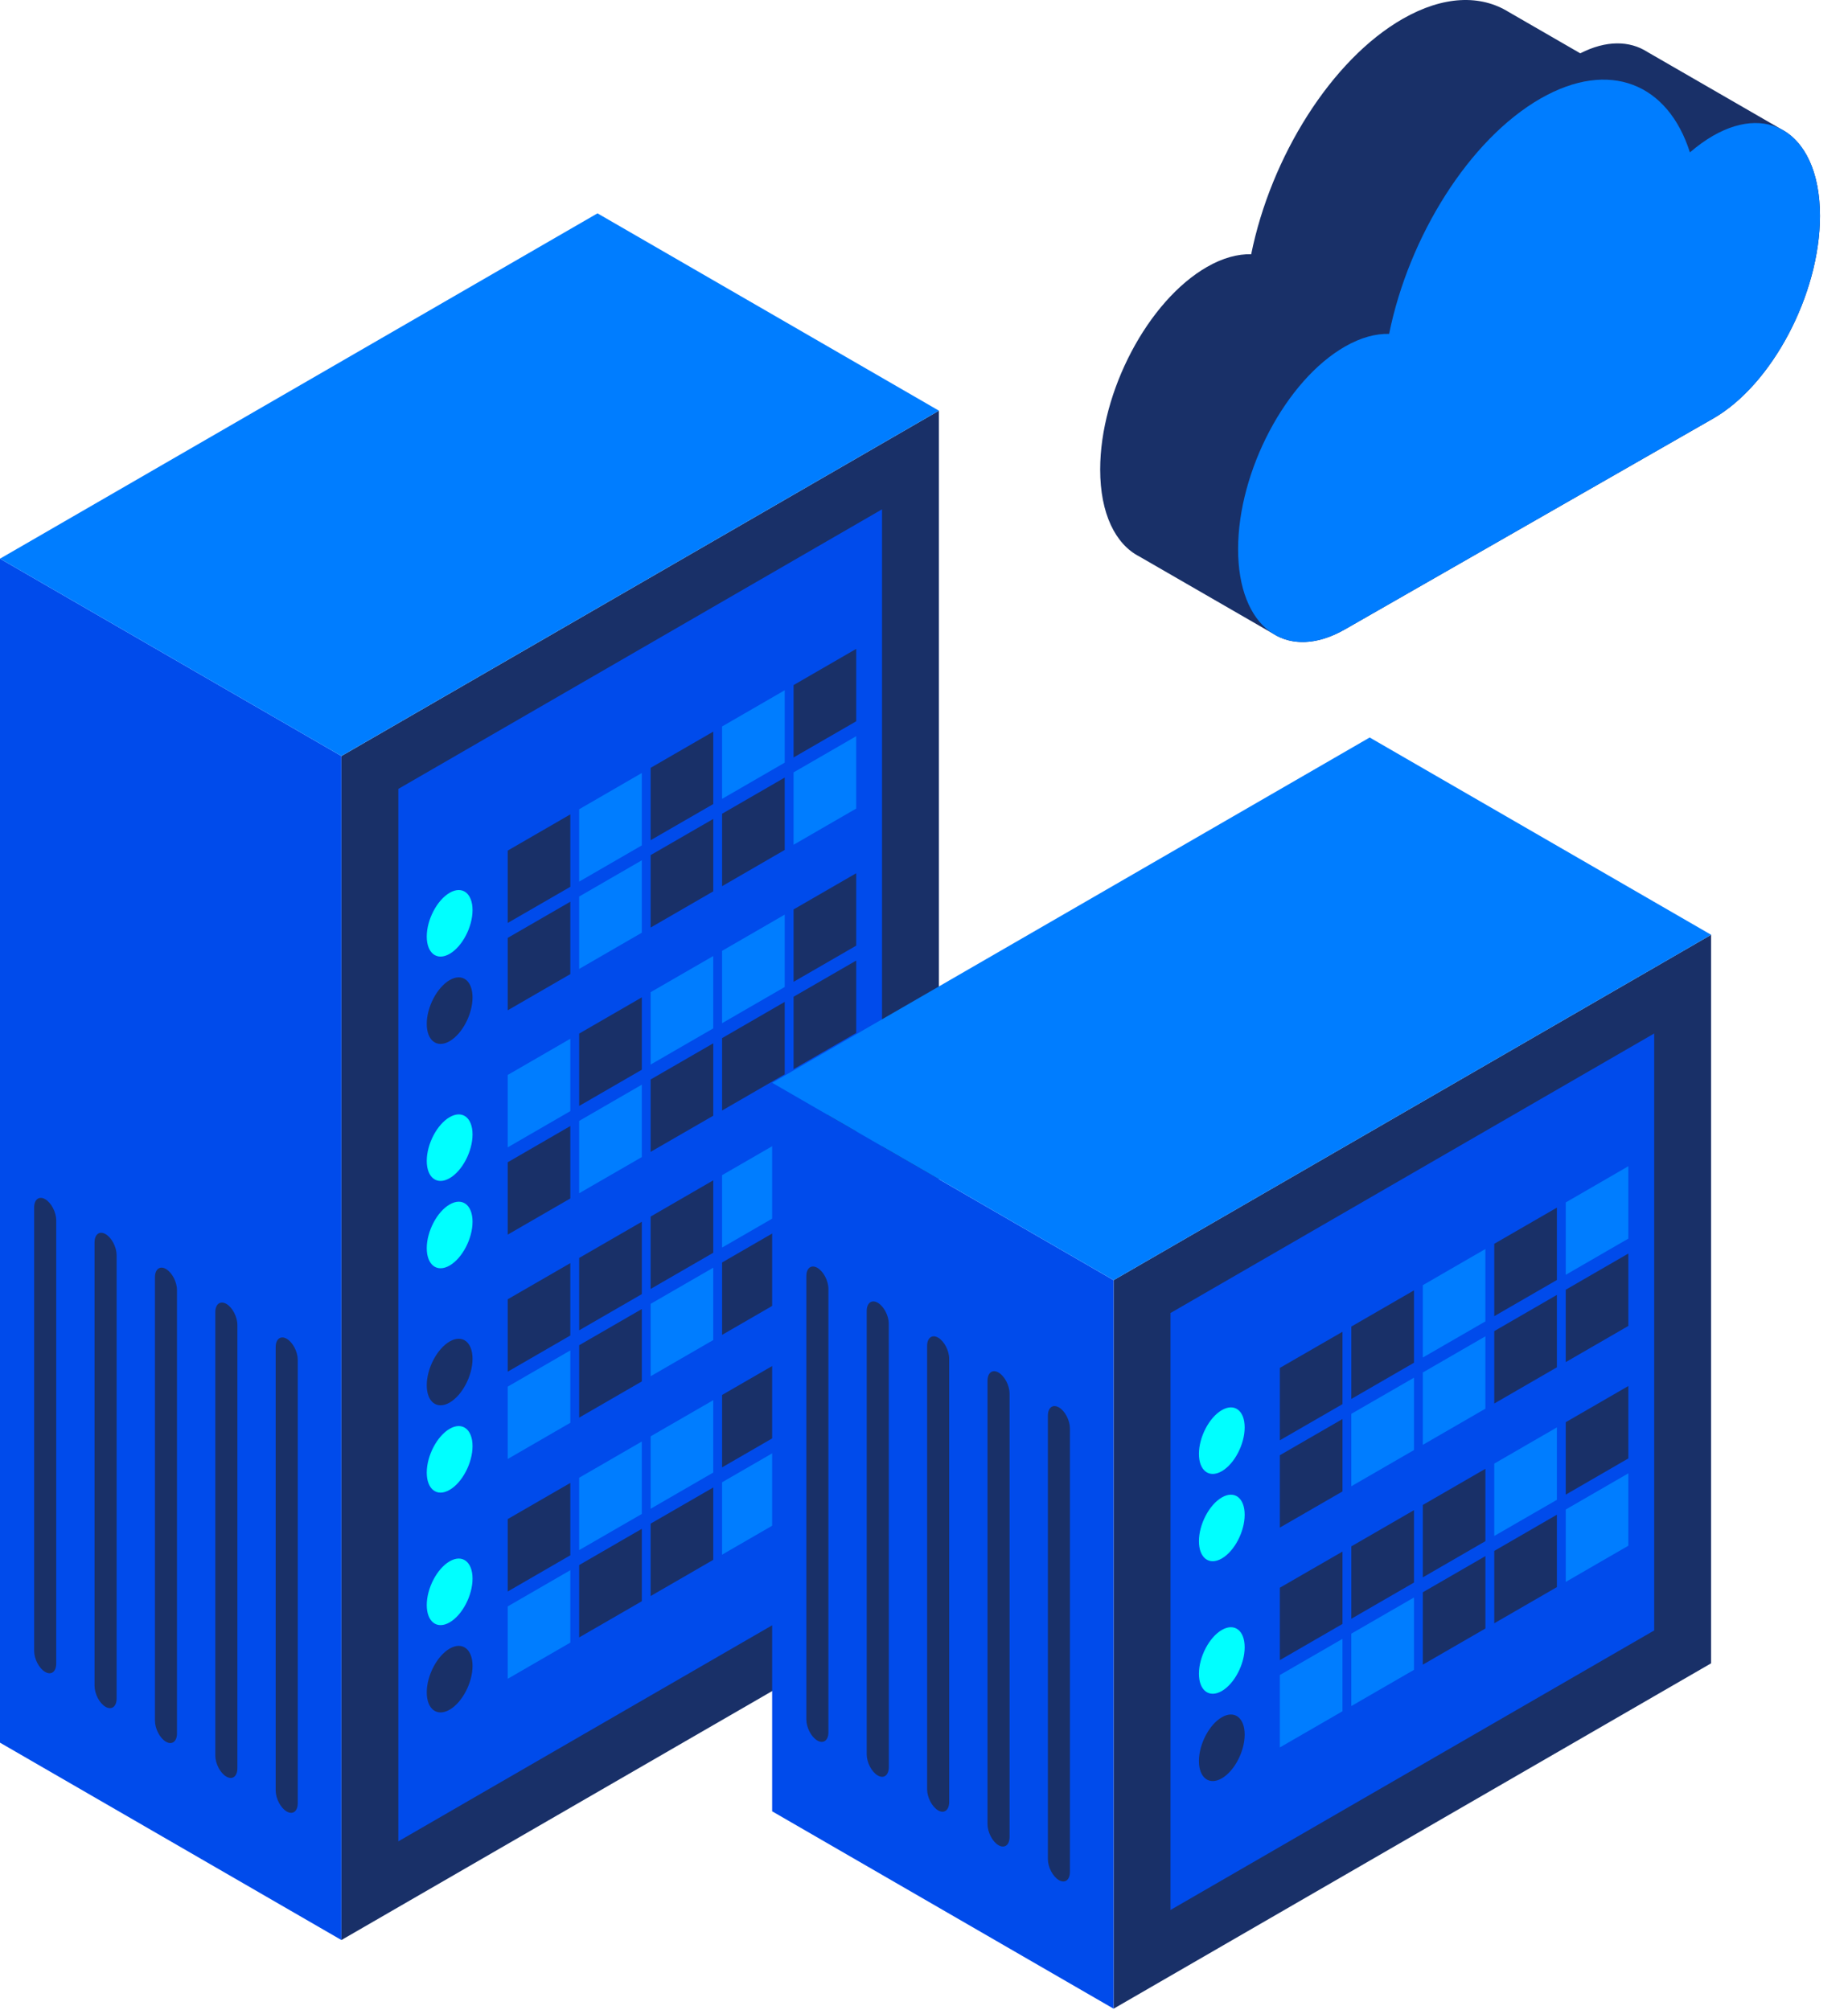 <svg width="57" height="62" viewBox="0 0 57 62" fill="none" xmlns="http://www.w3.org/2000/svg">
<rect width="56.136" height="61.953" fill="black" fill-opacity="0"/>
<rect width="28.96" height="53.254" fill="black" fill-opacity="0" transform="translate(0 6.58)"/>
<path d="M10.531 59.835L28.96 49.184V12.666L10.531 23.317V59.835Z" fill="#193068"/>
<path d="M12.286 24.332L27.205 15.709V48.169L12.286 56.792V24.332Z" fill="#004BEB"/>
<path d="M10.53 59.835L-2.41993e-06 53.748V17.231L10.53 23.317V59.835Z" fill="#004BEB"/>
<path d="M-2.41993e-06 17.231L18.429 6.58L28.96 12.666L10.53 23.317L-2.41993e-06 17.231Z" fill="#007DFF"/>
<path d="M9.184 41.943C9.184 41.691 9.032 41.4 8.844 41.291C8.656 41.182 8.503 41.298 8.503 41.549V55.219C8.503 55.471 8.656 55.763 8.844 55.871C9.032 55.98 9.184 55.864 9.184 55.614V41.943Z" fill="#193068"/>
<path d="M7.322 40.867C7.322 40.615 7.169 40.323 6.982 40.215C6.793 40.106 6.641 40.221 6.641 40.472V54.144C6.641 54.395 6.793 54.686 6.982 54.795C7.169 54.904 7.322 54.788 7.322 54.538V40.867Z" fill="#193068"/>
<path d="M5.459 39.79C5.459 39.538 5.307 39.247 5.118 39.138C4.931 39.029 4.779 39.145 4.779 39.396V53.067C4.779 53.318 4.931 53.61 5.118 53.719C5.307 53.828 5.459 53.711 5.459 53.462V39.79Z" fill="#193068"/>
<path d="M3.597 38.714C3.597 38.464 3.445 38.171 3.256 38.063C3.068 37.954 2.916 38.069 2.916 38.32V51.991C2.916 52.243 3.068 52.534 3.256 52.643C3.444 52.751 3.597 52.636 3.597 52.386V38.714Z" fill="#193068"/>
<path d="M1.734 37.638C1.734 37.386 1.581 37.095 1.394 36.986C1.205 36.877 1.053 36.993 1.053 37.244V50.915C1.053 51.166 1.205 51.458 1.394 51.567C1.581 51.675 1.734 51.56 1.734 51.309V37.638Z" fill="#193068"/>
<rect width="13.246" height="9.491" fill="black" fill-opacity="0" transform="translate(13.163 20.013)"/>
<path d="M15.66 28.466V26.234L17.591 25.118V27.351L15.66 28.466Z" fill="#193068"/>
<path d="M17.864 27.191V24.959L19.796 23.841V26.074L17.864 27.191Z" fill="#007DFF"/>
<path d="M20.068 25.914V23.682L22 22.565V24.799L20.068 25.914Z" fill="#193068"/>
<path d="M22.272 24.639V22.406L24.204 21.289V23.522L22.272 24.639Z" fill="#007DFF"/>
<path d="M24.477 23.362V21.13L26.409 20.013V22.246L24.477 23.362Z" fill="#193068"/>
<path d="M14.575 28.07C14.575 27.55 14.259 27.31 13.869 27.536C13.479 27.762 13.163 28.365 13.163 28.885C13.163 29.405 13.479 29.644 13.869 29.419C14.259 29.194 14.575 28.59 14.575 28.07Z" fill="#00FFFF"/>
<rect width="13.246" height="9.491" fill="black" fill-opacity="0" transform="translate(13.163 22.706)"/>
<path d="M15.66 31.16V28.927L17.591 27.811V30.044L15.66 31.16Z" fill="#193068"/>
<path d="M17.864 29.884V27.651L19.796 26.534V28.767L17.864 29.884Z" fill="#007DFF"/>
<path d="M20.068 28.608V26.374L22 25.258V27.491L20.068 28.608Z" fill="#193068"/>
<path d="M22.272 27.332V25.098L24.204 23.982V26.214L22.272 27.332Z" fill="#193068"/>
<path d="M24.477 26.055V23.822L26.409 22.706V24.938L24.477 26.055Z" fill="#007DFF"/>
<path d="M14.575 30.763C14.575 30.243 14.259 30.003 13.869 30.229C13.479 30.455 13.163 31.058 13.163 31.578C13.163 32.098 13.479 32.338 13.869 32.112C14.259 31.887 14.575 31.282 14.575 30.763Z" fill="#193068"/>
<rect width="13.246" height="9.49" fill="black" fill-opacity="0" transform="translate(13.163 26.933)"/>
<path d="M15.66 35.387V33.154L17.591 32.038V34.27L15.66 35.387Z" fill="#007DFF"/>
<path d="M17.864 34.11V31.878L19.796 30.761V32.993L17.864 34.11Z" fill="#193068"/>
<path d="M20.068 32.834V30.601L22 29.486V31.718L20.068 32.834Z" fill="#007DFF"/>
<path d="M22.272 31.558V29.326L24.204 28.209V30.441L22.272 31.558Z" fill="#007DFF"/>
<path d="M24.477 30.282V28.049L26.409 26.933V29.166L24.477 30.282Z" fill="#193068"/>
<path d="M14.575 34.989C14.575 34.469 14.259 34.23 13.869 34.456C13.479 34.681 13.163 35.285 13.163 35.805C13.163 36.325 13.479 36.564 13.869 36.338C14.259 36.114 14.575 35.51 14.575 34.989Z" fill="#00FFFF"/>
<rect width="13.246" height="9.49" fill="black" fill-opacity="0" transform="translate(13.163 29.626)"/>
<path d="M15.66 38.079V35.847L17.591 34.73V36.963L15.66 38.079Z" fill="#193068"/>
<path d="M17.864 36.803V34.571L19.796 33.454V35.687L17.864 36.803Z" fill="#007DFF"/>
<path d="M20.068 35.526V33.294L22 32.178V34.411L20.068 35.526Z" fill="#193068"/>
<path d="M22.272 34.251V32.018L24.204 30.901V33.134L22.272 34.251Z" fill="#193068"/>
<path d="M24.477 32.974V30.742L26.409 29.626V31.858L24.477 32.974Z" fill="#193068"/>
<path d="M14.575 37.682C14.575 37.161 14.259 36.923 13.869 37.149C13.479 37.373 13.163 37.978 13.163 38.497C13.163 39.017 13.479 39.257 13.869 39.032C14.259 38.806 14.575 38.202 14.575 37.682Z" fill="#00FFFF"/>
<rect width="13.246" height="9.491" fill="black" fill-opacity="0" transform="translate(13.163 33.852)"/>
<path d="M15.66 42.306V40.073L17.591 38.958V41.19L15.66 42.306Z" fill="#193068"/>
<path d="M17.864 41.03V38.798L19.796 37.682V39.914L17.864 41.03Z" fill="#193068"/>
<path d="M20.068 39.754V37.522L22 36.404V38.638L20.068 39.754Z" fill="#193068"/>
<path d="M22.272 38.478V36.245L24.204 35.128V37.362L22.272 38.478Z" fill="#007DFF"/>
<path d="M24.477 37.202V34.969L26.409 33.852V36.085L24.477 37.202Z" fill="#193068"/>
<path d="M14.575 41.909C14.575 41.389 14.259 41.15 13.869 41.375C13.479 41.601 13.163 42.204 13.163 42.724C13.163 43.244 13.479 43.484 13.869 43.259C14.259 43.033 14.575 42.43 14.575 41.909Z" fill="#193068"/>
<rect width="13.246" height="9.491" fill="black" fill-opacity="0" transform="translate(13.163 36.545)"/>
<path d="M15.66 44.999V42.767L17.591 41.65V43.882L15.66 44.999Z" fill="#007DFF"/>
<path d="M17.864 43.723V41.49L19.796 40.374V42.606L17.864 43.723Z" fill="#193068"/>
<path d="M20.068 42.447V40.214L22 39.098V41.33L20.068 42.447Z" fill="#007DFF"/>
<path d="M22.272 41.171V38.938L24.204 37.821V40.054L22.272 41.171Z" fill="#193068"/>
<path d="M24.477 39.895V37.661L26.409 36.545V38.778L24.477 39.895Z" fill="#193068"/>
<path d="M14.575 44.602C14.575 44.082 14.259 43.843 13.869 44.068C13.479 44.294 13.163 44.898 13.163 45.418C13.163 45.938 13.479 46.177 13.869 45.951C14.259 45.726 14.575 45.122 14.575 44.602Z" fill="#00FFFF"/>
<rect width="13.246" height="9.491" fill="black" fill-opacity="0" transform="translate(13.163 40.632)"/>
<path d="M15.66 49.086V46.852L17.591 45.737V47.969L15.66 49.086Z" fill="#193068"/>
<path d="M17.864 47.809V45.577L19.796 44.46V46.694L17.864 47.809Z" fill="#007DFF"/>
<path d="M20.068 46.534V44.3L22 43.184V45.417L20.068 46.534Z" fill="#007DFF"/>
<path d="M22.272 45.257V43.024L24.204 41.908V44.14L22.272 45.257Z" fill="#193068"/>
<path d="M24.477 43.981V41.748L26.409 40.632V42.864L24.477 43.981Z" fill="#193068"/>
<path d="M14.575 48.688C14.575 48.168 14.259 47.929 13.869 48.155C13.479 48.38 13.163 48.984 13.163 49.504C13.163 50.023 13.479 50.264 13.869 50.038C14.259 49.813 14.575 49.209 14.575 48.688Z" fill="#00FFFF"/>
<rect width="13.246" height="9.491" fill="black" fill-opacity="0" transform="translate(13.163 43.325)"/>
<path d="M15.66 51.778V49.545L17.591 48.429V50.662L15.66 51.778Z" fill="#007DFF"/>
<path d="M17.864 50.502V48.27L19.796 47.153V49.386L17.864 50.502Z" fill="#193068"/>
<path d="M20.068 49.226V46.993L22 45.877V48.109L20.068 49.226Z" fill="#193068"/>
<path d="M22.272 47.95V45.717L24.204 44.601V46.833L22.272 47.95Z" fill="#007DFF"/>
<path d="M24.477 46.673V44.441L26.409 43.325V45.557L24.477 46.673Z" fill="#007DFF"/>
<path d="M14.575 51.381C14.575 50.861 14.259 50.622 13.869 50.847C13.479 51.073 13.163 51.677 13.163 52.197C13.163 52.717 13.479 52.956 13.869 52.731C14.259 52.505 14.575 51.901 14.575 51.381Z" fill="#193068"/>
<rect width="28.962" height="39.207" fill="black" fill-opacity="0" transform="translate(23.816 22.746)"/>
<path d="M34.348 61.953L52.777 51.301V28.831L34.348 39.483V61.953Z" fill="#193068"/>
<path d="M36.102 40.497L51.022 31.875V50.287L36.102 58.909V40.497Z" fill="#004BEB"/>
<path d="M34.348 61.953L23.816 55.865V33.396L34.348 39.483V61.953Z" fill="#004BEB"/>
<path d="M23.817 33.396L42.247 22.746L52.778 28.831L34.349 39.483L23.817 33.396Z" fill="#007DFF"/>
<path d="M33.001 44.059C33.001 43.808 32.85 43.517 32.662 43.408C32.473 43.299 32.321 43.414 32.321 43.665L32.321 57.337C32.321 57.588 32.473 57.879 32.662 57.988C32.85 58.097 33.001 57.982 33.001 57.731V44.059Z" fill="#193068"/>
<path d="M31.139 42.983C31.139 42.732 30.987 42.44 30.798 42.332C30.611 42.223 30.459 42.338 30.459 42.589V56.261C30.459 56.511 30.611 56.803 30.798 56.911C30.987 57.02 31.139 56.905 31.139 56.654V42.983Z" fill="#193068"/>
<path d="M29.276 41.907C29.277 41.656 29.124 41.365 28.936 41.256C28.748 41.147 28.596 41.262 28.596 41.513V55.185C28.596 55.435 28.748 55.728 28.936 55.837C29.124 55.946 29.276 55.829 29.277 55.579L29.276 41.907Z" fill="#193068"/>
<path d="M27.413 40.831C27.415 40.58 27.261 40.288 27.074 40.18C26.885 40.071 26.733 40.186 26.733 40.437V54.108C26.733 54.36 26.885 54.651 27.074 54.76C27.261 54.869 27.413 54.754 27.415 54.503L27.413 40.831Z" fill="#193068"/>
<path d="M25.552 39.755C25.552 39.503 25.399 39.212 25.211 39.103C25.023 38.994 24.871 39.109 24.871 39.36V53.032C24.871 53.283 25.023 53.574 25.211 53.683C25.399 53.792 25.552 53.677 25.552 53.426V39.755Z" fill="#193068"/>
<rect width="13.245" height="9.491" fill="black" fill-opacity="0" transform="translate(36.98 35.969)"/>
<path d="M39.476 44.422V42.19L41.408 41.075V43.307L39.476 44.422Z" fill="#193068"/>
<path d="M41.68 43.147V40.915L43.613 39.798V42.03L41.68 43.147Z" fill="#193068"/>
<path d="M43.885 41.87V39.638L45.816 38.522V40.755L43.885 41.87Z" fill="#007DFF"/>
<path d="M46.089 40.594V38.362L48.021 37.246V39.478L46.089 40.594Z" fill="#193068"/>
<path d="M48.294 39.318V37.086L50.225 35.969V38.202L48.294 39.318Z" fill="#007DFF"/>
<path d="M38.391 44.026C38.391 43.505 38.075 43.266 37.686 43.492C37.297 43.717 36.98 44.321 36.98 44.841C36.98 45.361 37.296 45.6 37.686 45.375C38.075 45.15 38.391 44.546 38.391 44.026Z" fill="#00FFFF"/>
<rect width="13.245" height="9.491" fill="black" fill-opacity="0" transform="translate(36.98 38.662)"/>
<path d="M39.476 47.115V44.883L41.408 43.766V45.999L39.476 47.115Z" fill="#193068"/>
<path d="M41.68 45.84V43.606L43.613 42.491V44.723L41.68 45.84Z" fill="#007DFF"/>
<path d="M43.885 44.563V42.331L45.816 41.215V43.447L43.885 44.563Z" fill="#007DFF"/>
<path d="M46.089 43.288V41.055L48.021 39.938V42.171L46.089 43.288Z" fill="#193068"/>
<path d="M48.294 42.011V39.778L50.225 38.662V40.895L48.294 42.011Z" fill="#193068"/>
<path d="M38.391 46.719C38.391 46.198 38.075 45.959 37.686 46.185C37.297 46.41 36.98 47.014 36.98 47.534C36.98 48.054 37.296 48.293 37.686 48.067C38.075 47.843 38.391 47.239 38.391 46.719Z" fill="#00FFFF"/>
<rect width="13.245" height="9.491" fill="black" fill-opacity="0" transform="translate(36.98 42.748)"/>
<path d="M39.476 51.202V48.969L41.408 47.854V50.086L39.476 51.202Z" fill="#193068"/>
<path d="M41.68 49.927V47.694L43.613 46.577V48.81L41.68 49.927Z" fill="#193068"/>
<path d="M43.885 48.65V46.417L45.816 45.301V47.533L43.885 48.65Z" fill="#193068"/>
<path d="M46.089 47.373V45.141L48.021 44.024V46.258L46.089 47.373Z" fill="#007DFF"/>
<path d="M48.294 46.098V43.864L50.225 42.748V44.981L48.294 46.098Z" fill="#193068"/>
<path d="M38.391 50.806C38.391 50.285 38.075 50.047 37.686 50.272C37.297 50.497 36.98 51.101 36.98 51.621C36.98 52.141 37.296 52.38 37.686 52.155C38.075 51.93 38.391 51.326 38.391 50.806Z" fill="#00FFFF"/>
<rect width="13.245" height="9.492" fill="black" fill-opacity="0" transform="translate(36.98 45.441)"/>
<path d="M39.476 53.895V51.662L41.408 50.546V52.779L39.476 53.895Z" fill="#007DFF"/>
<path d="M41.68 52.619V50.386L43.613 49.27V51.502L41.68 52.619Z" fill="#007DFF"/>
<path d="M43.885 51.342V49.11L45.816 47.994V50.227L43.885 51.342Z" fill="#193068"/>
<path d="M46.089 50.066V47.834L48.021 46.717V48.95L46.089 50.066Z" fill="#193068"/>
<path d="M48.294 48.79V46.557L50.225 45.441V47.674L48.294 48.79Z" fill="#007DFF"/>
<path d="M38.391 53.499C38.391 52.978 38.075 52.738 37.686 52.965C37.297 53.189 36.98 53.794 36.98 54.314C36.98 54.834 37.296 55.073 37.686 54.848C38.075 54.623 38.391 54.018 38.391 53.499Z" fill="#193068"/>
<rect width="22.201" height="19.803" fill="black" fill-opacity="0" transform="translate(33.934)"/>
<path d="M50.812 1.602C50.262 1.249 49.539 1.238 48.743 1.644C48.739 1.642 48.736 1.64 48.731 1.638L46.536 0.371C45.67 -0.167 44.524 -0.139 43.266 0.581C41.062 1.843 39.199 4.841 38.592 7.841C38.177 7.831 37.717 7.953 37.231 8.232C35.41 9.275 33.934 12.072 33.934 14.481C33.934 15.84 34.404 16.784 35.141 17.163L39.258 19.539C39.844 19.916 40.627 19.902 41.486 19.41L52.839 12.91C54.66 11.867 56.136 9.068 56.136 6.66C56.136 5.302 55.666 4.358 54.93 3.979L50.812 1.602Z" fill="#193068"/>
<path d="M52.838 4.187C52.593 4.328 52.354 4.502 52.124 4.7C51.452 2.58 49.645 1.821 47.52 3.037C45.316 4.3 43.453 7.298 42.846 10.298C42.431 10.287 41.971 10.41 41.486 10.688C39.664 11.73 38.188 14.529 38.188 16.937C38.188 19.346 39.665 20.453 41.486 19.41L52.838 12.91C54.66 11.867 56.135 9.068 56.135 6.66C56.136 4.251 54.659 3.144 52.838 4.187Z" fill="#007DFF"/>
</svg>
